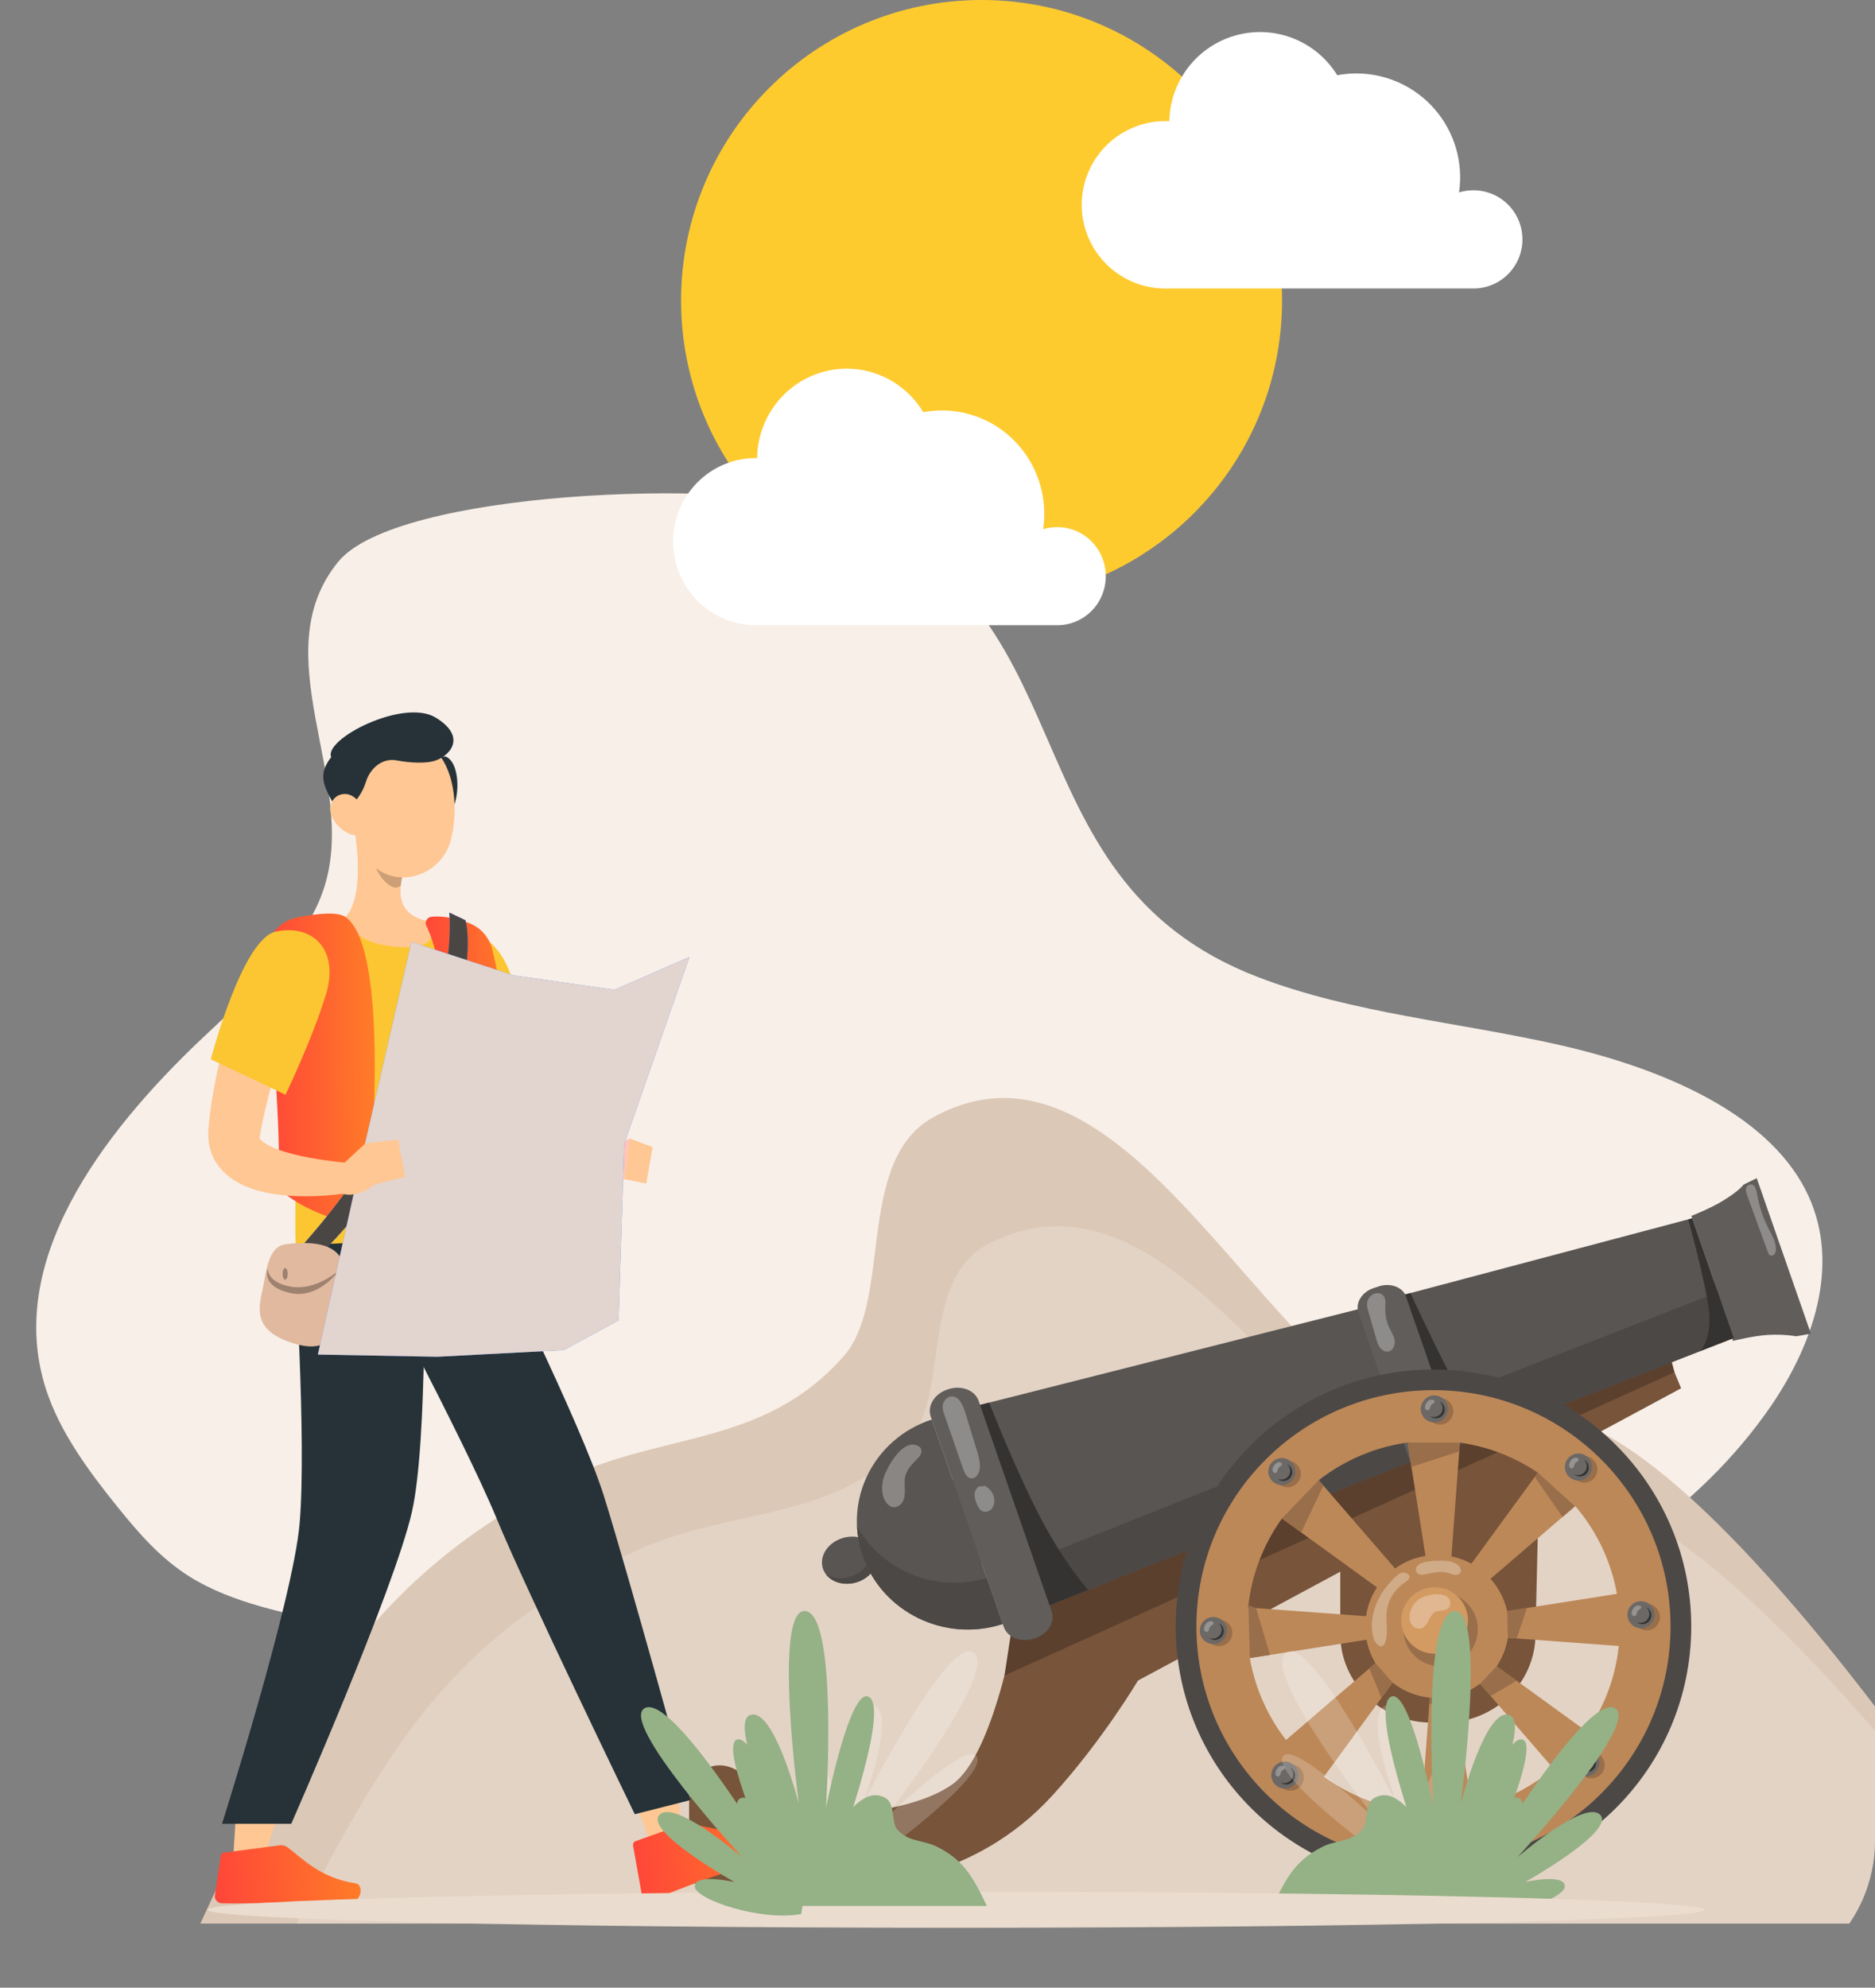 <svg width="234" height="248" viewBox="0 0 234 248" fill="none" xmlns="http://www.w3.org/2000/svg">
<rect x="0" y="0" width="234" height="248" fill="#808080" stroke="none"/>
<g clip-path="url(#clip0_3035_2748)">
<path d="M116.151 239.417C128.141 239.202 140.756 234.947 146.318 226.573C148.789 222.85 149.755 218.548 152.734 215.056C158.523 208.287 169.876 206.514 179.604 203.723C197.387 198.534 212.156 188.409 221.138 175.249C226.7 167.015 229.765 157.007 225.287 148.377C220.32 138.799 207.419 133.304 194.801 130.423C182.182 127.542 168.792 126.441 156.985 121.906C124.357 109.375 137.106 73.928 103.305 63.53C90.821 59.694 49.439 61.212 42.205 70.096C32.786 81.662 44.646 97.206 40.513 110.558C38.256 117.852 31.482 123.648 25.372 129.413C12.27 141.779 0.713 157.629 5.713 173.251C7.438 178.64 11.035 183.53 14.826 188.215C17.346 191.322 20.033 194.443 23.696 196.734C28.992 200.037 35.802 201.321 42.323 202.711C51.328 204.629 60.418 206.993 67.783 211.512C77.11 217.231 76.778 225.4 83.401 231.978C89.971 238.48 106.486 239.593 116.151 239.417Z" fill="#F7EFE8"/>
<path d="M122.5 75C143.211 75 160 58.211 160 37.5C160 16.789 143.211 0 122.5 0C101.789 0 85 16.789 85 37.5C85 58.211 101.789 75 122.5 75Z" fill="#FECB2F"/>
<path d="M190 29.864C190 29.056 189.841 28.257 189.531 27.512C189.221 26.767 188.767 26.09 188.195 25.521C187.623 24.952 186.944 24.502 186.197 24.196C185.451 23.891 184.651 23.736 183.845 23.741C183.251 23.745 182.66 23.834 182.091 24.003C182.36 22.162 182.229 20.285 181.708 18.498C181.187 16.712 180.289 15.059 179.073 13.651C177.857 12.243 176.353 11.114 174.662 10.339C172.971 9.565 171.134 9.163 169.274 9.162C168.474 9.164 167.675 9.239 166.888 9.388C165.606 7.304 163.684 5.691 161.409 4.792C159.134 3.893 156.629 3.755 154.27 4.4C151.91 5.045 149.823 6.437 148.321 8.368C146.819 10.3 145.982 12.666 145.937 15.113H145.747C144.351 15.072 142.96 15.311 141.658 15.818C140.356 16.324 139.169 17.086 138.167 18.06C137.165 19.034 136.368 20.198 135.824 21.486C135.28 22.773 135 24.157 135 25.554C135 26.952 135.28 28.335 135.824 29.622C136.368 30.91 137.165 32.075 138.167 33.048C139.169 34.022 140.356 34.785 141.658 35.291C142.96 35.797 144.351 36.037 145.747 35.995H184.053C185.647 35.951 187.161 35.285 188.272 34.139C189.383 32.994 190.003 31.46 190 29.864Z" fill="white"/>
<path d="M138 71.886C138 70.266 137.365 68.712 136.233 67.566C135.102 66.419 133.567 65.774 131.966 65.772C131.361 65.766 130.759 65.854 130.181 66.033C130.455 64.198 130.334 62.324 129.826 60.541C129.318 58.757 128.436 57.105 127.239 55.698C126.043 54.291 124.56 53.162 122.893 52.388C121.226 51.614 119.413 51.213 117.578 51.213C116.788 51.215 116 51.288 115.222 51.43C113.96 49.333 112.059 47.709 109.804 46.802C107.55 45.894 105.066 45.753 102.726 46.399C100.385 47.046 98.316 48.444 96.83 50.385C95.344 52.325 94.522 54.701 94.488 57.156H94.3C91.568 57.156 88.948 58.254 87.017 60.208C85.085 62.163 84 64.814 84 67.578C84 70.342 85.085 72.993 87.017 74.947C88.948 76.902 91.568 78 94.3 78H132.136C133.709 77.958 135.203 77.294 136.299 76.151C137.395 75.009 138.005 73.478 138 71.886Z" fill="white"/>
<path d="M25 240H253C253 240 207.624 168.051 188.266 177.198C163.369 189.05 144.695 123.929 116.499 139.388C106.664 144.798 111.457 162.254 105.295 169.211C95.087 180.805 82.078 178.551 69.754 184.927C45.541 197.423 37.013 213.913 25 240Z" fill="#DCC8B6"/>
<path d="M37 240H253C253 240 210.012 179.228 191.673 186.953C168.086 196.964 150.396 141.959 123.683 155.017C114.366 159.587 118.907 174.331 113.069 180.207C103.398 190 91.074 188.096 79.398 193.482C56.459 204.037 48.381 217.965 37 240Z" fill="white" fill-opacity="0.2"/>
<g clip-path="url(#clip1_3035_2748)">
<path d="M208.482 170.018L127.205 200.274C127.205 200.274 124.4 218.762 118.827 222.649C110.426 228.51 89.573 226.109 89.573 226.109L86 235H108.292C108.292 235 121.359 235 131.364 223.994C137.621 217.113 142.014 209.684 142.014 209.684L209.801 173.215L208.482 170.018Z" fill="#77543A"/>
<path d="M125.359 209.052L208.974 171.208L208.483 169.336L126.703 200.274L125.359 209.052Z" fill="#5B402E"/>
<path d="M180.267 214.923H178.628C172.352 214.923 167.266 209.977 167.266 203.875V191.234L192.149 181.508L191.629 203.875C191.629 209.977 186.543 214.923 180.267 214.923Z" fill="#77543A"/>
<path d="M109.468 194.215C109.571 195.819 108.114 197.321 106.213 197.568C104.312 197.815 102.686 196.713 102.583 195.109C102.48 193.504 103.937 192.002 105.838 191.755C107.739 191.508 109.363 192.61 109.468 194.215Z" fill="#595552"/>
<path d="M108.179 192.198C108.464 192.572 108.641 193.02 108.673 193.515C108.776 195.12 107.32 196.622 105.419 196.869C104.538 196.983 103.716 196.808 103.078 196.428C103.717 197.267 104.899 197.742 106.214 197.571C108.115 197.324 109.571 195.824 109.468 194.218C109.412 193.357 108.92 192.641 108.179 192.2V192.198Z" fill="#4C4846"/>
<path d="M216.366 166.939L214.356 161.147L213.194 157.8L211.183 152.008L171.481 162.538L171.58 162.822L122.309 175.291L118.923 184.713L116.285 177.112C109.081 179.464 105.222 187.084 107.669 194.127C110.114 201.172 117.937 204.975 125.142 202.623L122.478 194.947L130.988 200.288L178.081 181.544L178.186 181.845L216.368 166.94L216.366 166.939Z" fill="#595552"/>
<path d="M106.953 190.434C107.013 191.661 107.243 192.903 107.668 194.125C110.113 201.17 117.936 204.973 125.14 202.621L123.148 196.879C116.803 198.789 110.052 195.983 106.953 190.434Z" fill="#4C4846"/>
<path d="M176.505 176.01L176.4 175.707L129.307 194.451L120.797 189.11L122.918 195.223L130.988 200.286L178.081 181.543L178.185 181.845L216.369 166.938L214.385 161.222L176.505 176.01Z" fill="#4C4846"/>
<path d="M175.862 181.998L169.537 163.778C169.116 162.562 169.969 161.185 171.443 160.704L172.082 160.495C173.557 160.014 175.094 160.609 175.517 161.825L181.842 180.045C182.263 181.261 181.41 182.638 179.936 183.119L179.297 183.328C177.822 183.809 176.285 183.214 175.862 181.998Z" fill="#605D5B"/>
<path d="M125.267 202.985L116.158 176.746C115.693 175.406 116.633 173.89 118.257 173.359L118.355 173.327C119.979 172.796 121.673 173.452 122.138 174.792L131.247 201.031C131.712 202.37 130.772 203.886 129.148 204.416L129.05 204.448C127.426 204.979 125.732 204.323 125.267 202.983V202.985Z" fill="#605D5B"/>
<path d="M219.24 147L217.594 147.805C217.594 147.805 217.132 148.519 215.038 149.809C213.504 150.753 211.086 151.711 211.086 151.711L213.805 159.516L213.848 159.641L216.269 167.303C216.269 167.303 218.877 166.646 220.7 166.552C222.727 166.446 224.185 166.727 224.185 166.727L225.998 166.399L219.24 147Z" fill="#605D5B"/>
<path d="M122.309 175.291L130.986 200.286L135.799 198.371C135.799 198.371 132.768 195.019 129.702 189.079C126.635 183.14 123.448 175.002 123.448 175.002L122.309 175.291Z" fill="#353331"/>
<path d="M175.373 161.505L181.818 180.028L186.336 178.661C186.336 178.661 183.661 176.721 181.014 171.597C178.368 166.472 176.031 161.33 176.031 161.33L175.371 161.505H175.373Z" fill="#353331"/>
<path d="M211.184 152.008L216.367 166.939L212.216 168.559C212.216 168.559 213.626 167.059 213.283 163.642C212.94 160.224 210.691 152.139 210.691 152.139L211.186 152.008H211.184Z" fill="#353331"/>
<path d="M175.355 178.018L178.343 196.907H180.936L182.438 176.706L175.355 178.018Z" fill="#BC8858"/>
<path d="M200.822 218.075L185.31 206.824L183.477 208.652L196.746 223.993L200.822 218.075Z" fill="#BC8858"/>
<path d="M184.175 228.589L181.187 209.7H178.594L177.094 229.9L184.175 228.589Z" fill="#BC8858"/>
<path d="M158.711 188.532L174.223 199.782L176.056 197.955L162.788 182.613L158.711 188.532Z" fill="#BC8858"/>
<path d="M203.817 198.543L184.867 201.519V204.104L205.134 205.601L203.817 198.543Z" fill="#BC8858"/>
<path d="M153.086 207.331L172.035 204.354V201.769L151.77 200.273L153.086 207.331Z" fill="#BC8858"/>
<path d="M193.861 181.085L182.574 196.547L184.408 198.374L199.799 185.147L193.861 181.085Z" fill="#BC8858"/>
<path d="M164.223 223.058L175.51 207.596L173.677 205.769L158.285 218.994L164.223 223.058Z" fill="#BC8858"/>
<path d="M178.898 170.874C161.132 170.874 146.73 185.229 146.73 202.937C146.73 220.645 161.132 235 178.898 235C196.663 235 211.065 220.645 211.065 202.937C211.065 185.229 196.663 170.874 178.898 170.874ZM178.898 228.13C164.939 228.13 153.621 216.851 153.621 202.935C153.621 189.02 164.937 177.741 178.898 177.741C192.858 177.741 204.174 189.02 204.174 202.935C204.174 216.851 192.858 228.13 178.898 228.13Z" fill="#4C4846"/>
<path d="M178.898 173.447C162.558 173.447 149.312 186.65 149.312 202.937C149.312 219.223 162.558 232.426 178.898 232.426C195.237 232.426 208.483 219.223 208.483 202.937C208.483 186.65 195.237 173.447 178.898 173.447ZM178.898 226.11C166.059 226.11 155.65 215.735 155.65 202.937C155.65 190.138 166.058 179.764 178.898 179.764C191.738 179.764 202.146 190.138 202.146 202.937C202.146 215.735 191.738 226.11 178.898 226.11Z" fill="#BC8858"/>
<path d="M188.296 202.937C188.296 207.865 184.288 211.86 179.343 211.86C174.399 211.86 170.391 207.865 170.391 202.937C170.391 198.008 174.399 194.013 179.343 194.013C184.288 194.013 188.296 198.008 188.296 202.937Z" fill="#BC8858"/>
<path d="M179.791 207.918C182.354 207.918 184.433 205.847 184.433 203.291C184.433 200.736 182.354 198.664 179.791 198.664C177.227 198.664 175.148 200.736 175.148 203.291C175.148 205.847 177.227 207.918 179.791 207.918Z" fill="#996E4A"/>
<path d="M183.204 202.185C183.204 204.476 181.34 206.334 179.041 206.334C176.743 206.334 174.879 204.476 174.879 202.185C174.879 199.894 176.743 198.036 179.041 198.036C181.34 198.036 183.204 199.894 183.204 202.185Z" fill="#D39A62"/>
<path opacity="0.29" d="M177.169 199.479C176.534 199.893 176.082 200.571 175.944 201.314C175.857 201.779 175.897 202.286 176.158 202.681C176.419 203.076 176.935 203.32 177.386 203.175C178.265 202.895 178.307 201.529 179.132 201.118C179.63 200.871 180.298 201.041 180.721 200.682C181.093 200.368 181.077 199.74 180.76 199.371C180.047 198.543 177.953 198.965 177.167 199.479H177.169Z" fill="white"/>
<path d="M182.193 179.997L175.668 179.987L176.149 183.028L182.113 181.085L182.193 179.997Z" fill="#996E4A"/>
<path d="M164.577 184.682L159.988 189.456L162.388 191.197L165.16 185.354L164.577 184.682Z" fill="#996E4A"/>
<path d="M155.801 200.273L155.984 206.876L158.497 206.481L156.755 200.641L155.801 200.273Z" fill="#996E4A"/>
<path d="M191.924 183.741L196.551 187.94L195.003 189.272L191.539 184.267L191.924 183.741Z" fill="#996E4A"/>
<path d="M178.453 211.816L181.491 211.603L181.8 213.557L178.453 212.58V211.816Z" fill="#996E4A"/>
<path d="M184.711 210.08L186.026 211.603L189.274 209.7L186.787 207.896L184.711 210.08Z" fill="#996E4A"/>
<path d="M188.09 201.013L188.186 204.349L189.276 204.429L190.564 200.625L188.09 201.013Z" fill="#996E4A"/>
<path d="M171.653 207.507L170.898 208.155L172.397 211.861L173.797 209.942L171.653 207.507Z" fill="#996E4A"/>
<path d="M182.964 229.403C183.085 230.309 182.446 231.142 181.536 231.262C180.627 231.382 179.792 230.745 179.671 229.839C179.55 228.932 180.189 228.1 181.099 227.979C182.008 227.859 182.843 228.496 182.964 229.403Z" fill="#996E4A"/>
<path d="M182.302 229.325C182.302 230.256 181.546 231.01 180.612 231.01C179.678 231.01 178.922 230.256 178.922 229.325C178.922 228.395 179.678 227.641 180.612 227.641C181.546 227.641 182.302 228.395 182.302 229.325Z" fill="#6B6866"/>
<path d="M181.27 228.396C181.505 228.599 181.655 228.897 181.655 229.232C181.655 229.84 181.159 230.335 180.549 230.335C180.381 230.335 180.224 230.298 180.082 230.232C180.275 230.399 180.528 230.498 180.803 230.498C181.413 230.498 181.909 230.004 181.909 229.396C181.909 228.953 181.647 228.571 181.27 228.396Z" fill="#353331"/>
<path opacity="0.29" d="M179.747 228.418C179.632 228.546 179.545 228.698 179.49 228.862C179.443 229.003 179.422 229.162 179.482 229.298C179.541 229.435 179.699 229.536 179.841 229.489C179.97 229.448 180.039 229.308 180.077 229.178C180.116 229.048 180.14 228.907 180.234 228.807C180.301 228.734 180.398 228.694 180.481 228.639C180.565 228.584 180.644 228.501 180.641 228.4C180.639 228.296 180.546 228.212 180.446 228.185C180.184 228.111 179.92 228.223 179.746 228.418H179.747Z" fill="white"/>
<path d="M207.148 201.545C207.269 202.452 206.63 203.284 205.72 203.405C204.811 203.525 203.975 202.888 203.854 201.982C203.734 201.075 204.373 200.242 205.282 200.122C206.192 200.002 207.027 200.639 207.148 201.545Z" fill="#996E4A"/>
<path d="M206.486 201.468C206.486 202.398 205.729 203.153 204.796 203.153C203.862 203.153 203.105 202.398 203.105 201.468C203.105 200.537 203.862 199.783 204.796 199.783C205.729 199.783 206.486 200.537 206.486 201.468Z" fill="#6B6866"/>
<path d="M205.454 200.539C205.689 200.741 205.838 201.04 205.838 201.375C205.838 201.983 205.342 202.477 204.732 202.477C204.565 202.477 204.407 202.44 204.266 202.375C204.459 202.541 204.712 202.641 204.987 202.641C205.597 202.641 206.093 202.147 206.093 201.539C206.093 201.096 205.83 200.714 205.454 200.539Z" fill="#353331"/>
<path opacity="0.29" d="M203.931 200.56C203.815 200.689 203.727 200.841 203.673 201.005C203.627 201.146 203.606 201.305 203.665 201.441C203.725 201.577 203.883 201.678 204.026 201.632C204.155 201.59 204.224 201.451 204.263 201.321C204.301 201.191 204.325 201.048 204.419 200.95C204.486 200.876 204.583 200.836 204.667 200.782C204.75 200.727 204.829 200.644 204.826 200.543C204.824 200.438 204.731 200.355 204.631 200.328C204.369 200.254 204.105 200.366 203.931 200.56Z" fill="white"/>
<path d="M199.339 183.116C199.46 184.023 198.821 184.856 197.911 184.976C197.002 185.096 196.167 184.459 196.046 183.553C195.925 182.646 196.564 181.814 197.474 181.693C198.383 181.573 199.218 182.21 199.339 183.116Z" fill="#996E4A"/>
<path d="M198.677 183.039C198.677 183.97 197.921 184.724 196.987 184.724C196.053 184.724 195.297 183.97 195.297 183.039C195.297 182.109 196.053 181.354 196.987 181.354C197.921 181.354 198.677 182.109 198.677 183.039Z" fill="#6B6866"/>
<path d="M197.645 182.11C197.88 182.313 198.03 182.611 198.03 182.946C198.03 183.554 197.534 184.049 196.924 184.049C196.756 184.049 196.599 184.012 196.457 183.946C196.65 184.113 196.903 184.212 197.178 184.212C197.788 184.212 198.284 183.718 198.284 183.11C198.284 182.667 198.022 182.285 197.645 182.11Z" fill="#353331"/>
<path opacity="0.29" d="M196.122 182.13C196.007 182.258 195.92 182.41 195.865 182.574C195.818 182.715 195.797 182.874 195.857 183.01C195.916 183.147 196.074 183.248 196.216 183.201C196.345 183.16 196.414 183.02 196.452 182.89C196.491 182.76 196.515 182.619 196.609 182.519C196.676 182.446 196.773 182.405 196.856 182.351C196.94 182.296 197.019 182.213 197.016 182.112C197.014 182.008 196.921 181.924 196.821 181.897C196.559 181.823 196.295 181.935 196.121 182.13H196.122Z" fill="white"/>
<path d="M181.359 175.869C181.479 176.776 180.84 177.609 179.931 177.729C179.022 177.849 178.186 177.212 178.065 176.306C177.945 175.399 178.584 174.567 179.493 174.446C180.403 174.326 181.238 174.963 181.359 175.869Z" fill="#996E4A"/>
<path d="M180.697 175.792C180.697 176.723 179.94 177.477 179.007 177.477C178.073 177.477 177.316 176.723 177.316 175.792C177.316 174.862 178.073 174.107 179.007 174.107C179.94 174.107 180.697 174.862 180.697 175.792Z" fill="#6B6866"/>
<path d="M179.664 174.863C179.899 175.065 180.049 175.364 180.049 175.699C180.049 176.309 179.553 176.801 178.943 176.801C178.776 176.801 178.618 176.765 178.477 176.699C178.67 176.866 178.922 176.965 179.198 176.965C179.808 176.965 180.303 176.471 180.303 175.863C180.303 175.42 180.041 175.038 179.664 174.863Z" fill="#353331"/>
<path opacity="0.29" d="M178.142 174.884C178.026 175.013 177.938 175.165 177.884 175.329C177.838 175.47 177.817 175.629 177.876 175.765C177.936 175.902 178.094 176.003 178.235 175.956C178.364 175.914 178.433 175.775 178.472 175.645C178.511 175.515 178.535 175.372 178.628 175.274C178.696 175.2 178.792 175.16 178.876 175.106C178.96 175.051 179.039 174.968 179.035 174.867C179.034 174.762 178.94 174.679 178.841 174.652C178.578 174.578 178.314 174.69 178.14 174.884H178.142Z" fill="white"/>
<path d="M162.327 183.685C162.448 184.591 161.809 185.424 160.9 185.544C159.99 185.665 159.155 185.028 159.034 184.121C158.913 183.215 159.552 182.382 160.462 182.262C161.371 182.141 162.207 182.778 162.327 183.685Z" fill="#996E4A"/>
<path d="M161.665 183.607C161.665 184.537 160.909 185.291 159.975 185.291C159.042 185.291 158.285 184.537 158.285 183.607C158.285 182.676 159.042 181.922 159.975 181.922C160.909 181.922 161.665 182.676 161.665 183.607Z" fill="#6B6866"/>
<path d="M160.633 182.678C160.868 182.88 161.018 183.178 161.018 183.514C161.018 184.122 160.522 184.616 159.912 184.616C159.745 184.616 159.587 184.579 159.445 184.513C159.638 184.68 159.891 184.78 160.166 184.78C160.776 184.78 161.272 184.285 161.272 183.677C161.272 183.234 161.01 182.853 160.633 182.678Z" fill="#353331"/>
<path opacity="0.29" d="M159.111 182.698C158.995 182.827 158.906 182.979 158.853 183.143C158.807 183.284 158.786 183.443 158.845 183.579C158.905 183.716 159.062 183.817 159.204 183.77C159.333 183.729 159.402 183.589 159.441 183.459C159.479 183.329 159.503 183.186 159.597 183.087C159.664 183.013 159.761 182.973 159.845 182.918C159.928 182.864 160.007 182.78 160.004 182.679C160.002 182.575 159.909 182.492 159.809 182.464C159.547 182.39 159.283 182.503 159.109 182.697L159.111 182.698Z" fill="white"/>
<path d="M153.781 203.518C153.901 204.424 153.262 205.257 152.353 205.377C151.443 205.498 150.608 204.861 150.487 203.954C150.367 203.048 151.006 202.215 151.915 202.095C152.824 201.974 153.66 202.611 153.781 203.518Z" fill="#996E4A"/>
<path d="M153.119 203.441C153.119 204.371 152.362 205.125 151.428 205.125C150.495 205.125 149.738 204.371 149.738 203.441C149.738 202.51 150.495 201.756 151.428 201.756C152.362 201.756 153.119 202.51 153.119 203.441Z" fill="#6B6866"/>
<path d="M152.086 202.512C152.321 202.714 152.471 203.012 152.471 203.348C152.471 203.956 151.975 204.45 151.365 204.45C151.198 204.45 151.04 204.413 150.898 204.347C151.092 204.514 151.344 204.614 151.62 204.614C152.23 204.614 152.725 204.119 152.725 203.511C152.725 203.068 152.463 202.687 152.086 202.512Z" fill="#353331"/>
<path opacity="0.29" d="M150.564 202.533C150.448 202.661 150.361 202.814 150.306 202.977C150.26 203.118 150.239 203.277 150.298 203.414C150.358 203.55 150.516 203.651 150.657 203.605C150.786 203.563 150.855 203.423 150.894 203.293C150.932 203.163 150.957 203.021 151.05 202.923C151.118 202.849 151.214 202.809 151.298 202.754C151.382 202.7 151.46 202.616 151.457 202.515C151.456 202.411 151.362 202.327 151.262 202.3C151 202.226 150.736 202.339 150.562 202.533H150.564Z" fill="white"/>
<path d="M162.695 221.554C162.815 222.46 162.176 223.293 161.267 223.413C160.357 223.534 159.522 222.897 159.401 221.99C159.281 221.084 159.92 220.251 160.829 220.131C161.739 220.01 162.574 220.647 162.695 221.554Z" fill="#996E4A"/>
<path d="M162.033 221.477C162.033 222.407 161.276 223.161 160.342 223.161C159.409 223.161 158.652 222.407 158.652 221.477C158.652 220.546 159.409 219.792 160.342 219.792C161.276 219.792 162.033 220.546 162.033 221.477Z" fill="#6B6866"/>
<path d="M161 220.548C161.235 220.75 161.385 221.05 161.385 221.384C161.385 221.992 160.889 222.486 160.279 222.486C160.112 222.486 159.954 222.449 159.812 222.383C160.006 222.55 160.258 222.65 160.534 222.65C161.144 222.65 161.639 222.155 161.639 221.547C161.639 221.105 161.377 220.723 161 220.548Z" fill="#353331"/>
<path opacity="0.29" d="M159.478 220.569C159.362 220.697 159.273 220.849 159.22 221.013C159.174 221.154 159.153 221.313 159.212 221.449C159.272 221.586 159.43 221.687 159.571 221.64C159.7 221.599 159.769 221.459 159.808 221.329C159.847 221.199 159.871 221.056 159.964 220.957C160.032 220.883 160.128 220.843 160.212 220.788C160.296 220.734 160.374 220.65 160.371 220.549C160.37 220.445 160.276 220.362 160.176 220.334C159.914 220.261 159.65 220.373 159.476 220.567L159.478 220.569Z" fill="white"/>
<path d="M200.249 220.001C200.37 220.908 199.731 221.74 198.822 221.861C197.912 221.981 197.077 221.344 196.956 220.438C196.835 219.531 197.474 218.698 198.384 218.578C199.293 218.458 200.129 219.095 200.249 220.001Z" fill="#996E4A"/>
<path d="M199.372 220.759C199.83 219.947 199.541 218.92 198.727 218.465C197.914 218.009 196.883 218.297 196.426 219.108C195.968 219.919 196.257 220.946 197.071 221.402C197.885 221.858 198.915 221.57 199.372 220.759Z" fill="#6B6866"/>
<path d="M198.551 218.995C198.786 219.197 198.936 219.496 198.936 219.831C198.936 220.439 198.44 220.933 197.83 220.933C197.663 220.933 197.505 220.896 197.363 220.831C197.556 220.997 197.809 221.097 198.084 221.097C198.694 221.097 199.19 220.603 199.19 219.995C199.19 219.552 198.928 219.17 198.551 218.995Z" fill="#353331"/>
<path opacity="0.29" d="M197.029 219.016C196.913 219.145 196.826 219.297 196.771 219.461C196.724 219.602 196.704 219.761 196.763 219.897C196.823 220.033 196.98 220.135 197.122 220.088C197.251 220.046 197.32 219.907 197.359 219.777C197.397 219.647 197.421 219.504 197.515 219.406C197.582 219.332 197.679 219.292 197.763 219.238C197.846 219.183 197.925 219.1 197.922 218.999C197.92 218.894 197.827 218.811 197.727 218.784C197.465 218.71 197.201 218.822 197.027 219.016H197.029Z" fill="white"/>
<path opacity="0.29" d="M171.824 199.972C171.295 201.183 171.066 202.542 171.287 203.845C171.378 204.384 171.568 204.945 172.009 205.271C172.114 205.348 172.236 205.412 172.367 205.407C172.639 205.399 172.811 205.115 172.896 204.859C173.287 203.675 172.935 202.383 173.054 201.141C173.167 199.972 173.719 198.85 174.577 198.045C174.9 197.741 175.262 197.485 175.62 197.223C176.153 196.835 175.89 196.322 175.282 196.222C174.749 196.134 174.313 196.588 173.962 196.93C173.075 197.794 172.32 198.836 171.824 199.972Z" fill="white"/>
<path opacity="0.29" d="M176.72 195.682C176.655 195.916 176.746 196.184 176.937 196.335C177.243 196.576 177.686 196.486 178.064 196.393C178.977 196.17 179.949 196.008 180.845 196.29C181.087 196.367 181.322 196.475 181.573 196.504C181.824 196.531 182.109 196.459 182.246 196.247C182.439 195.95 182.252 195.544 181.99 195.307C181.441 194.811 180.639 194.724 179.897 194.731C179.131 194.737 176.99 194.691 176.72 195.684V195.682Z" fill="white"/>
<path d="M86 235V225.019C86 225.019 86 220.262 89.849 220.262C93.697 220.262 96.551 226.559 96.551 226.559V230.5L86 235Z" fill="#77543A"/>
<path opacity="0.29" d="M117.643 175.639C117.668 175.967 117.776 176.283 117.884 176.594C118.655 178.821 119.426 181.046 120.199 183.273C120.381 183.799 120.68 184.42 121.239 184.454C121.824 184.489 122.208 183.827 122.27 183.246C122.357 182.434 122.116 181.627 121.876 180.846C121.457 179.48 121.039 178.115 120.62 176.749C120.392 176.003 119.985 174.478 119.064 174.258C118.232 174.059 117.586 174.877 117.644 175.641L117.643 175.639Z" fill="white"/>
<path opacity="0.29" d="M122.533 185.481C122.454 185.388 122.304 185.412 122.195 185.467C121.836 185.648 121.644 186.063 121.63 186.465C121.615 186.866 121.751 187.256 121.902 187.628C122.058 188.013 122.269 188.425 122.657 188.578C123 188.712 123.41 188.595 123.674 188.339C123.938 188.083 124.069 187.713 124.09 187.347C124.138 186.513 123.607 185.677 122.831 185.362L122.535 185.483L122.533 185.481Z" fill="white"/>
<path opacity="0.29" d="M170.681 163.315C171.039 164.558 171.398 165.801 171.759 167.047C171.872 167.435 171.988 167.833 172.234 168.154C172.48 168.474 172.886 168.705 173.283 168.628C173.872 168.513 174.149 167.788 174.046 167.197C173.942 166.607 173.581 166.1 173.333 165.554C172.931 164.669 172.828 163.669 172.897 162.698C173.055 160.455 170.08 161.227 170.682 163.315H170.681Z" fill="white"/>
<path opacity="0.29" d="M217.908 148.263C217.841 148.552 217.944 148.849 218.045 149.128C218.913 151.51 219.782 153.893 220.65 156.275C220.691 156.389 220.737 156.51 220.83 156.588C221.007 156.736 221.297 156.667 221.448 156.492C221.599 156.317 221.638 156.073 221.638 155.842C221.638 154.933 221.136 154.111 220.72 153.302C220.054 152.004 219.579 150.609 219.314 149.174C219.244 148.802 219.162 148.046 218.771 147.843C218.433 147.666 217.999 147.883 217.908 148.265V148.263Z" fill="white"/>
<path opacity="0.29" d="M110.185 184.736C109.987 185.726 110.047 186.852 110.718 187.608C110.892 187.802 111.108 187.971 111.362 188.031C111.875 188.158 112.415 187.812 112.666 187.348C112.917 186.884 112.941 186.334 112.923 185.808C112.906 185.281 112.852 184.747 112.968 184.232C113.155 183.409 113.751 182.745 114.351 182.15C114.581 181.922 114.821 181.688 114.937 181.386C115.053 181.084 115.006 180.693 114.739 180.51C112.735 179.125 110.456 183.379 110.184 184.733L110.185 184.736Z" fill="white"/>
</g>
<path d="M182.01 238.807C182.01 238.807 180.184 228.198 181.442 226.638C182.699 225.079 182.919 232.434 182.919 232.434C182.919 232.434 187.146 217.063 189.812 217.018C192.479 216.972 186.608 230.32 186.608 230.32C186.608 230.32 198.168 211.351 201.524 213.116C204.879 214.88 189.403 231.696 189.403 231.696C189.403 231.696 197.857 224.395 199.721 226.456C201.584 228.517 190.335 234.822 190.335 234.822C190.335 234.822 195.297 233.696 195.289 235.354C195.282 237.012 186.972 239.75 182.01 238.807Z" fill="#95B186"/>
<path opacity="0.2" d="M178.634 235C178.634 235 167.55 232.973 166.477 231.16C165.404 229.347 172.691 231.783 172.691 231.783C172.691 231.783 159.162 222.036 160.041 219.307C160.92 216.578 171.956 227.319 171.956 227.319C171.956 227.319 157.461 208.946 160.428 206.236C163.394 203.527 174.285 225.009 174.285 225.009C174.285 225.009 170.149 213.946 172.845 212.845C175.541 211.743 177.677 225.214 177.677 225.214C177.677 225.214 178.373 219.873 179.996 220.477C181.62 221.081 181.349 230.399 178.634 235Z" fill="white"/>
<path d="M180.147 236C180.147 236 171.852 227.743 172.002 225.577C172.152 223.41 176.958 229.776 176.958 229.776C176.958 229.776 171.111 213.538 173.484 211.773C175.858 210.009 178.919 225.577 178.919 225.577C178.919 225.577 177.355 201.514 181.472 201.008C185.59 200.501 182.311 225.056 182.311 225.056C182.311 225.056 185.305 213.285 188.255 213.94C191.205 214.595 185.111 227.244 185.111 227.244C185.111 227.244 188.854 223.142 189.88 224.616C190.905 226.09 185.178 233.714 180.147 236Z" fill="#95B186"/>
<path d="M158.846 237.798H190.484C190.484 237.798 184.187 228.151 181.499 229.376C178.009 230.97 175.418 222.233 171.549 224.304C170.183 225.03 170.844 227.371 169.988 228.303C168.568 229.864 166.736 229.56 165.056 230.417C161.696 232.086 160.504 234.308 158.846 237.798Z" fill="#95B186"/>
<path d="M63.731 124.221L64.805 132.412C65.176 135.129 65.565 137.864 66.093 140.391L66.429 141.836C66.493 142.037 66.551 142.187 66.725 142.377C67.056 142.751 67.984 143.16 69.093 143.338C71.332 143.73 74.141 143.511 76.711 143.189L77.831 146.528C76.392 147.213 75.011 147.708 73.502 148.105C72.005 148.496 70.439 148.773 68.721 148.784C67.862 148.784 66.963 148.715 66.011 148.508C65.066 148.295 64.05 147.921 63.081 147.27C62.112 146.631 61.23 145.676 60.679 144.611C60.4 144.104 60.174 143.459 60.081 143.166C59.959 142.797 59.82 142.412 59.716 142.055C58.834 139.142 58.271 136.327 57.754 133.495C57.267 130.657 56.878 127.859 56.605 124.975L63.725 124.221H63.731Z" fill="#FFC3BD"/>
<path d="M53.743 118.504C51.434 122.136 56.598 135.273 56.598 135.273L66.462 132.303C66.462 132.303 65.592 126.097 63.474 120.956C61.298 115.677 56.279 114.515 53.743 118.498V118.504Z" fill="#FBC632"/>
<path d="M60.861 119.15C61.923 124.066 63.507 135.475 61.105 153.925L36.943 155.572C36.56 152.221 37.691 136.103 35.48 120.025C35.127 117.451 37.001 115.097 39.606 114.861C40.656 114.763 41.782 114.688 42.896 114.665C45.995 114.59 50.474 114.602 53.19 114.918C54.693 115.091 56.155 115.367 57.344 115.632C59.114 116.024 60.484 117.4 60.861 119.161V119.15Z" fill="#FBC632"/>
<path d="M44.192 103.187C44.761 106.485 45.26 112.524 42.887 114.659C42.887 114.659 44.134 118.027 50.291 118.177C55.913 118.315 53.18 114.913 53.18 114.913C49.507 113.946 49.67 111.234 50.378 108.696L44.192 103.187Z" fill="#FFC793"/>
<path opacity="0.2" d="M46.718 105.432L50.379 108.69C50.211 109.289 50.077 109.899 50.019 110.497C48.778 111.603 46.712 108.678 46.602 107.21C46.544 106.479 46.596 105.777 46.724 105.437L46.718 105.432Z" fill="black"/>
<path d="M43.128 114.417C42.148 113.709 39.525 113.991 37.157 114.452C34.622 114.941 32.887 117.278 33.142 119.828C33.873 127.151 35.196 141.876 34.703 148.18C38.469 151.899 45.647 153.096 45.647 153.096C45.647 153.096 49.424 118.936 43.134 114.417H43.128Z" fill="url(#paint0_linear_3035_2748)"/>
<path d="M53.831 114.382C55.409 114.221 57.138 114.664 58.479 115.154C59.952 115.689 61.055 116.927 61.432 118.441C62.569 123 64.681 134.156 62.813 148.617C59.047 152.336 56.86 151.587 56.86 151.587C56.86 151.587 57.289 123.702 53.204 115.505C52.966 115.021 53.291 114.446 53.831 114.388V114.382Z" fill="url(#paint1_linear_3035_2748)"/>
<path d="M75.624 143.535L78.589 142.05L77.886 147.116C77.886 147.116 75.264 148.301 74.277 145.78L75.618 143.535H75.624Z" fill="#FFC3BD"/>
<path d="M55.811 94.482C58.103 95.881 57.094 103.578 54.424 101.436C51.755 99.295 54.314 93.573 55.811 94.482Z" fill="#263238"/>
<path d="M78.243 222.084L81.99 232.079L85.383 230.995L84.213 220.445L78.243 222.084Z" fill="#FFC793"/>
<path d="M29.725 221.909L29.058 232.544L32.607 232.901L35.859 222.783L29.725 221.909Z" fill="#FFC793"/>
<path d="M43.928 98.23C44.09 102.686 43.963 105.299 46.168 107.642C49.487 111.16 55.075 109.26 56.253 104.845C57.315 100.872 56.868 94.252 52.522 92.376C48.239 90.528 43.76 93.78 43.922 98.236L43.928 98.23Z" fill="#FFC793"/>
<path d="M45.666 97.554C45.131 99.252 43.924 100.838 42.231 101.333C40.32 98.078 39.586 96.747 41.334 94.461C40.364 92.225 50.384 87.065 54.399 89.549C58.413 92.026 56.017 94.397 54.218 94.935C53.191 95.247 51.349 95.225 49.494 94.872C47.807 94.553 46.239 95.728 45.666 97.554Z" fill="#263238"/>
<path d="M41.387 101.834C41.857 102.939 42.803 103.727 43.732 104.084C45.13 104.62 45.971 103.417 45.704 102.035C45.467 100.792 44.445 99.013 42.989 99.065C41.55 99.116 40.853 100.567 41.393 101.834H41.387Z" fill="#FFC793"/>
<path d="M60.859 154.256C60.859 154.256 72.518 177.615 75.34 186.569C78.274 195.88 86.174 224.589 86.174 224.589L79.222 226.358C79.222 226.358 65.678 198.448 61.967 189.432C57.913 179.607 44.734 154.977 44.734 154.977L60.859 154.256Z" fill="#263238"/>
<path d="M52.92 154.667C52.92 154.667 53.421 179.731 51.414 188.61C49.214 198.329 36.345 227.556 36.345 227.556H27.707C27.707 227.556 36.556 199.671 37.391 190.105C38.291 179.723 36.677 155.389 36.677 155.389L52.92 154.667Z" fill="#263238"/>
<path d="M56.073 113.876C56.073 113.876 58.394 133.258 36.008 157.292V159.814C36.008 159.814 45.605 153.441 52.592 138.232C60.291 121.469 58.075 114.814 58.075 114.814L56.079 113.87L56.073 113.876Z" fill="#407BFF"/>
<path d="M56.073 113.876C56.073 113.876 58.394 133.258 36.008 157.292V159.814C36.008 159.814 45.605 153.441 52.592 138.232C60.291 121.469 58.075 114.814 58.075 114.814L56.079 113.87L56.073 113.876Z" fill="#4A4644"/>
<path d="M35.587 155.261C34.049 155.457 33.394 157.201 32.987 159.768C32.581 162.342 30.991 165.485 35.807 167.321C40.624 169.157 41.987 166.976 42.388 163.804C42.782 160.632 45.62 153.966 35.593 155.255L35.587 155.261Z" fill="#E1B99F"/>
<path opacity="0.3" d="M42.304 158.502C42.304 158.502 39.495 161.041 36.38 160.545C33.269 160.045 33.42 158.277 33.42 158.277C33.42 158.277 32.515 160.459 36.153 161.317C39.791 162.169 42.304 158.502 42.304 158.502Z" fill="black"/>
<path opacity="0.3" d="M35.587 159.659C35.766 159.659 35.912 159.337 35.912 158.939C35.912 158.542 35.766 158.22 35.587 158.22C35.407 158.22 35.262 158.542 35.262 158.939C35.262 159.337 35.407 159.659 35.587 159.659Z" fill="black"/>
<path d="M86.036 119.414L76.671 123.501L64.085 121.693L51.343 117.525L45.25 144L39.668 169.007L54.575 169.283L70.34 168.454L77.193 164.741L77.907 142.711L86.036 119.414Z" fill="#407BFF"/>
<path opacity="0.9" d="M86.036 119.414L76.671 123.501L64.085 121.693L51.343 117.525L45.25 144L39.668 169.007L54.575 169.283L70.34 168.454L77.193 164.741L77.907 142.711L86.036 119.414Z" fill="#F4DECA"/>
<path d="M37.315 123.524L34.745 132.257C34.327 133.708 33.932 135.164 33.549 136.603C33.184 138.037 32.841 139.481 32.586 140.829L32.441 141.727C32.418 141.807 32.412 141.836 32.395 141.853C32.36 141.865 32.325 141.98 32.569 142.233C32.795 142.481 33.23 142.757 33.746 143.016C34.269 143.275 34.878 143.505 35.522 143.701C38.116 144.501 41.197 144.887 44.121 145.181L44.359 148.692C42.694 149.003 41.104 149.164 39.439 149.233C37.785 149.296 36.102 149.25 34.35 149.003C33.474 148.871 32.574 148.681 31.646 148.387C30.712 148.088 29.743 147.662 28.75 146.942C28.257 146.579 27.764 146.13 27.323 145.56C26.882 144.996 26.511 144.311 26.29 143.58C26.064 142.855 25.977 142.101 25.994 141.41V141.162L26.012 140.995L26.035 140.667L26.087 140.005C26.435 136.603 27.126 133.546 27.863 130.461C28.629 127.387 29.482 124.399 30.485 121.377L37.309 123.53L37.315 123.524Z" fill="#FFC793"/>
<path d="M34.424 116.231C30.194 117.14 26.312 132.165 26.312 132.165L35.637 136.586C35.637 136.586 39.107 129.327 40.697 124.008C42.362 118.43 38.962 115.258 34.419 116.237L34.424 116.231Z" fill="#FBC632"/>
<path d="M42.444 145.585L45.6 142.66L46.801 147.761C46.801 147.761 43.952 150.224 41.66 148.376L42.438 145.585H42.444Z" fill="#FFC793"/>
<path d="M49.696 142.181L50.555 146.849L46.807 147.759L45.605 142.664L49.696 142.181Z" fill="#FFC793"/>
<path d="M34.942 230.232L28.003 231.147C27.77 231.147 27.585 231.308 27.55 231.533L26.813 236.495C26.738 237.007 27.184 237.468 27.718 237.479C29.946 237.531 31.119 237.439 33.927 237.433C35.65 237.433 40.681 237.785 43.043 237.618C45.358 237.456 45.387 235.119 44.389 234.981C39.915 234.348 37.472 231.636 35.906 230.502C35.621 230.295 35.279 230.203 34.942 230.226V230.232Z" fill="url(#paint2_linear_3035_2748)"/>
<path d="M85.133 227.656L79.325 229.716C79.11 229.791 78.971 230.01 79 230.24L80.102 236.423C80.166 236.947 80.706 237.275 81.205 237.091C83.288 236.314 86.27 235.116 88.899 234.178C91.974 233.084 93.025 232.842 96.634 231.564C98.816 230.787 98.63 228.387 97.649 228.513C93.164 229.089 90.947 228.542 86.561 227.615C86.085 227.517 85.592 227.494 85.133 227.661V227.656Z" fill="url(#paint3_linear_3035_2748)"/>
<path d="M81.451 143.12L80.651 147.667L77.883 147.115L78.585 142.049L81.451 143.12Z" fill="#FFC793"/>
<path d="M25.901 238.276C25.901 239.521 67.738 240.528 119.345 240.528C170.952 240.528 212.789 239.518 212.789 238.276C212.789 237.035 170.952 236.024 119.345 236.024C67.738 236.024 25.901 237.035 25.901 238.276Z" fill="#EADCCE"/>
<path d="M99.99 238.807C99.99 238.807 101.816 228.198 100.558 226.638C99.301 225.079 99.081 232.434 99.081 232.434C99.081 232.434 94.854 217.063 92.188 217.018C89.521 216.972 95.392 230.32 95.392 230.32C95.392 230.32 83.832 211.351 80.476 213.116C77.121 214.88 92.597 231.696 92.597 231.696C92.597 231.696 84.143 224.395 82.279 226.456C80.416 228.517 91.665 234.822 91.665 234.822C91.665 234.822 86.703 233.696 86.711 235.354C86.718 237.012 95.028 239.75 99.99 238.807Z" fill="#95B186"/>
<path opacity="0.2" d="M103.366 235C103.366 235 114.45 232.973 115.523 231.16C116.596 229.347 109.309 231.783 109.309 231.783C109.309 231.783 122.838 222.036 121.959 219.307C121.08 216.578 110.044 227.319 110.044 227.319C110.044 227.319 124.539 208.946 121.572 206.236C118.606 203.527 107.715 225.009 107.715 225.009C107.715 225.009 111.851 213.946 109.155 212.845C106.459 211.743 104.323 225.214 104.323 225.214C104.323 225.214 103.627 219.873 102.004 220.477C100.38 221.081 100.651 230.399 103.366 235Z" fill="white"/>
<path d="M101.853 236C101.853 236 110.148 227.743 109.998 225.577C109.848 223.41 105.042 229.776 105.042 229.776C105.042 229.776 110.889 213.538 108.516 211.773C106.142 210.009 103.081 225.577 103.081 225.577C103.081 225.577 104.645 201.514 100.528 201.008C96.41 200.501 99.689 225.056 99.689 225.056C99.689 225.056 96.695 213.285 93.745 213.94C90.795 214.595 96.889 227.244 96.889 227.244C96.889 227.244 93.146 223.142 92.12 224.616C91.095 226.09 96.822 233.714 101.853 236Z" fill="#95B186"/>
<path d="M123.154 237.798H91.516C91.516 237.798 97.813 228.151 100.501 229.376C103.991 230.97 106.582 222.233 110.451 224.304C111.817 225.03 111.156 227.371 112.012 228.303C113.432 229.864 115.264 229.56 116.944 230.417C120.304 232.086 121.496 234.308 123.154 237.798Z" fill="#95B186"/>
</g>
<defs>
<linearGradient id="paint0_linear_3035_2748" x1="46.771" y1="113.989" x2="32.591" y2="114.18" gradientUnits="userSpaceOnUse">
<stop stop-color="#FF7D27"/>
<stop offset="1" stop-color="#FF4539"/>
</linearGradient>
<linearGradient id="paint1_linear_3035_2748" x1="63.555" y1="114.349" x2="52.723" y2="114.466" gradientUnits="userSpaceOnUse">
<stop stop-color="#FF7D27"/>
<stop offset="1" stop-color="#FF4539"/>
</linearGradient>
<linearGradient id="paint2_linear_3035_2748" x1="45.013" y1="230.223" x2="26.268" y2="231.998" gradientUnits="userSpaceOnUse">
<stop stop-color="#FF7D27"/>
<stop offset="1" stop-color="#FF4539"/>
</linearGradient>
<linearGradient id="paint3_linear_3035_2748" x1="98.348" y1="227.539" x2="78.369" y2="229.097" gradientUnits="userSpaceOnUse">
<stop stop-color="#FF7D27"/>
<stop offset="1" stop-color="#FF4539"/>
</linearGradient>
<clipPath id="clip0_3035_2748">
<rect width="234" height="248" rx="18.37" fill="white"/>
</clipPath>
<clipPath id="clip1_3035_2748">
<rect width="140" height="88" fill="white" transform="translate(86 147)"/>
</clipPath>
</defs>
</svg>
